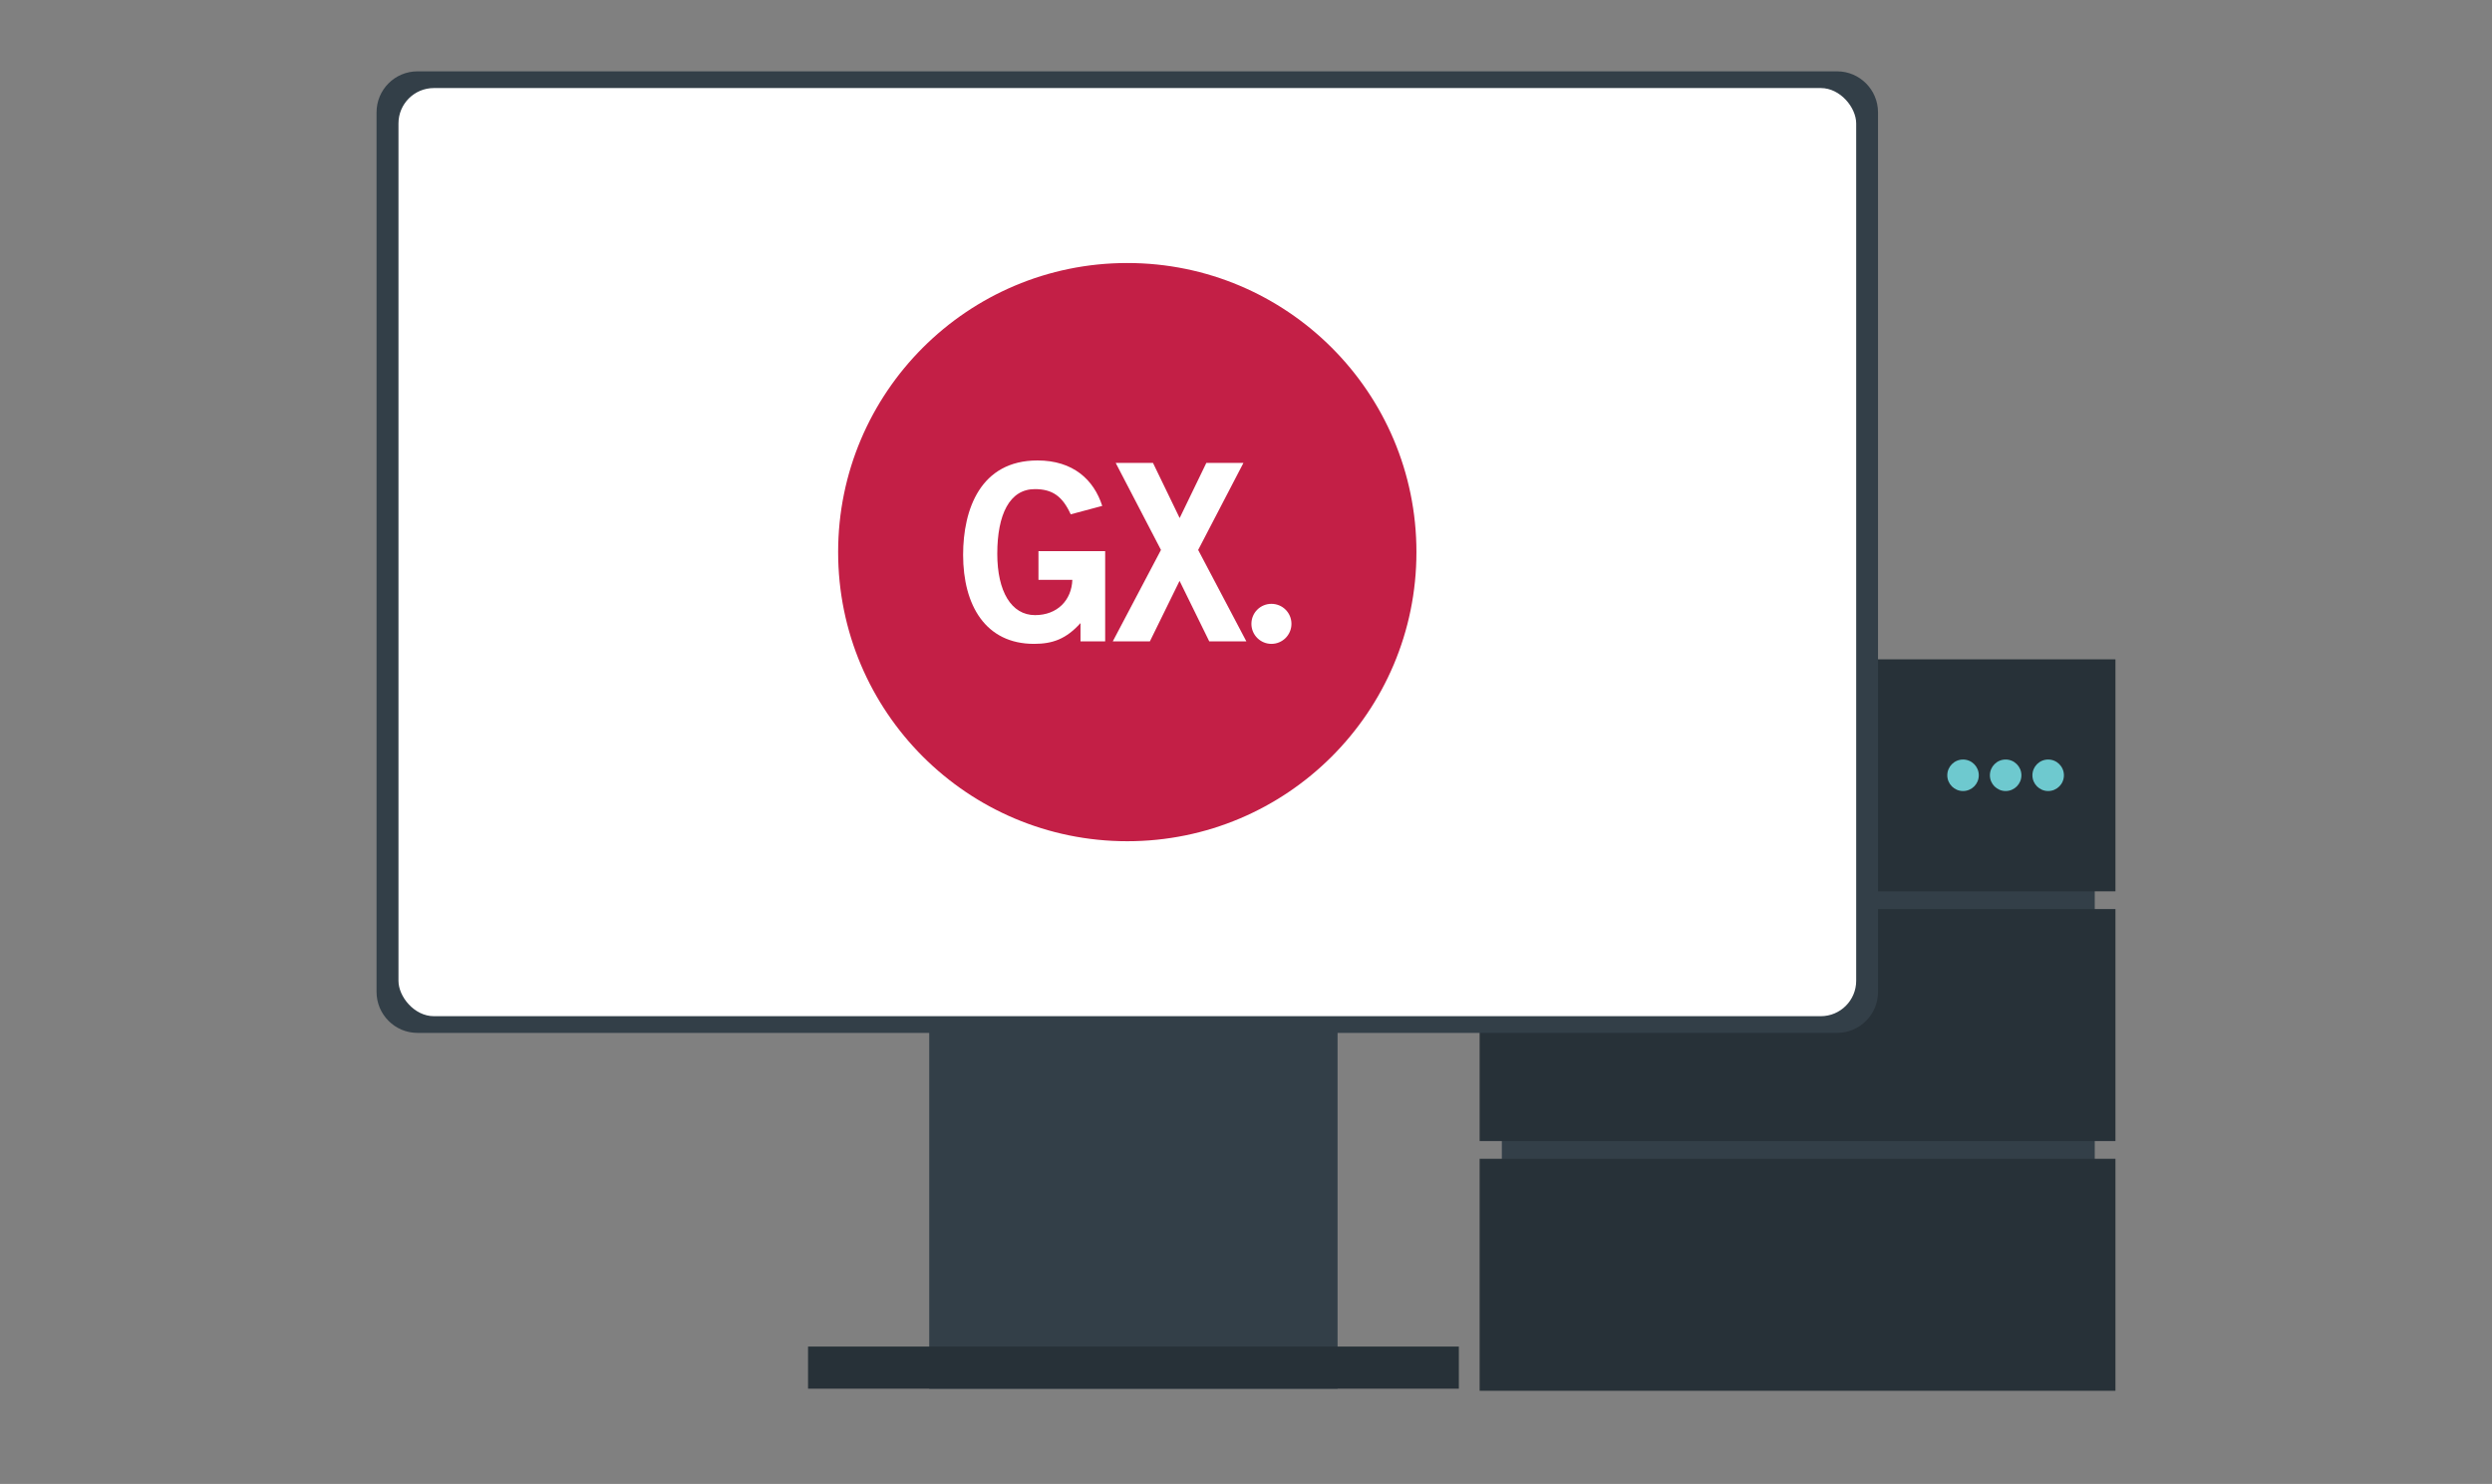 <?xml version="1.0" encoding="UTF-8"?><svg xmlns="http://www.w3.org/2000/svg" viewBox="0 0 262.6 156.4"><rect x="0" y="0" width="262.6" height="156.4" fill="#808080" stroke="none"/><defs><style>.c{fill:#fff;}.d{fill:#6ec9cf;}.e{fill:#c31f46;}.f{fill:#333f48;}.g{fill:#273138;}</style></defs><g id="a"/><g id="b"><g><g><rect class="f" x="158.26" y="91.7" width="62.48" height="39.42"/><rect class="g" x="155.92" y="69.49" width="67" height="24.45"/><rect class="g" x="155.92" y="95.81" width="67" height="24.45"/><rect class="g" x="155.92" y="122.13" width="67" height="24.45"/><circle class="d" cx="215.83" cy="81.71" r="1.66"/><circle class="d" cx="211.35" cy="81.71" r="1.66"/><circle class="d" cx="206.86" cy="81.71" r="1.66"/></g><g><rect class="f" x="97.92" y="50.29" width="43.03" height="96.07"/><rect class="g" x="85.15" y="141.92" width="68.58" height="4.44"/><path class="f" d="M197.9,11.84V104.54c0,2.39-1.93,4.32-4.31,4.32H43.99c-2.38,0-4.31-1.94-4.31-4.32V11.84c0-2.39,1.93-4.32,4.31-4.32H193.59c2.38,0,4.31,1.94,4.31,4.32Z"/><rect class="c" x="41.99" y="9.28" width="153.61" height="97.82" rx="3.73" ry="3.73"/><g><circle class="e" cx="118.79" cy="58.19" r="30.47"/><g><path class="c" d="M136.09,65.75c0,1.16-.94,2.11-2.11,2.11-1.16,0-2.11-.94-2.11-2.11s.94-2.11,2.11-2.11,2.11,.94,2.11,2.11"/><path class="c" d="M112.83,54.21c-.86-1.88-1.9-2.66-3.78-2.66-2.66,0-3.96,2.66-3.96,6.82,0,3.96,1.48,6.46,3.98,6.46,2.34,0,3.85-1.56,3.93-3.72h-3.57v-3.02h7.03v9.51h-2.6v-1.93c-1.51,1.67-2.92,2.19-4.9,2.19-5.1,0-7.47-4.06-7.47-9.38,0-4.79,1.82-9.95,7.84-9.95,3.75,0,5.94,2.03,6.82,4.79l-3.33,.89Z"/><path class="c" d="M117.59,48.79h3.91l2.81,5.81,2.81-5.81h3.91l-4.77,9.17,5.08,9.64h-3.91l-3.13-6.38-3.13,6.38h-3.91l5.08-9.64-4.77-9.17Z"/></g></g></g></g></g></svg>